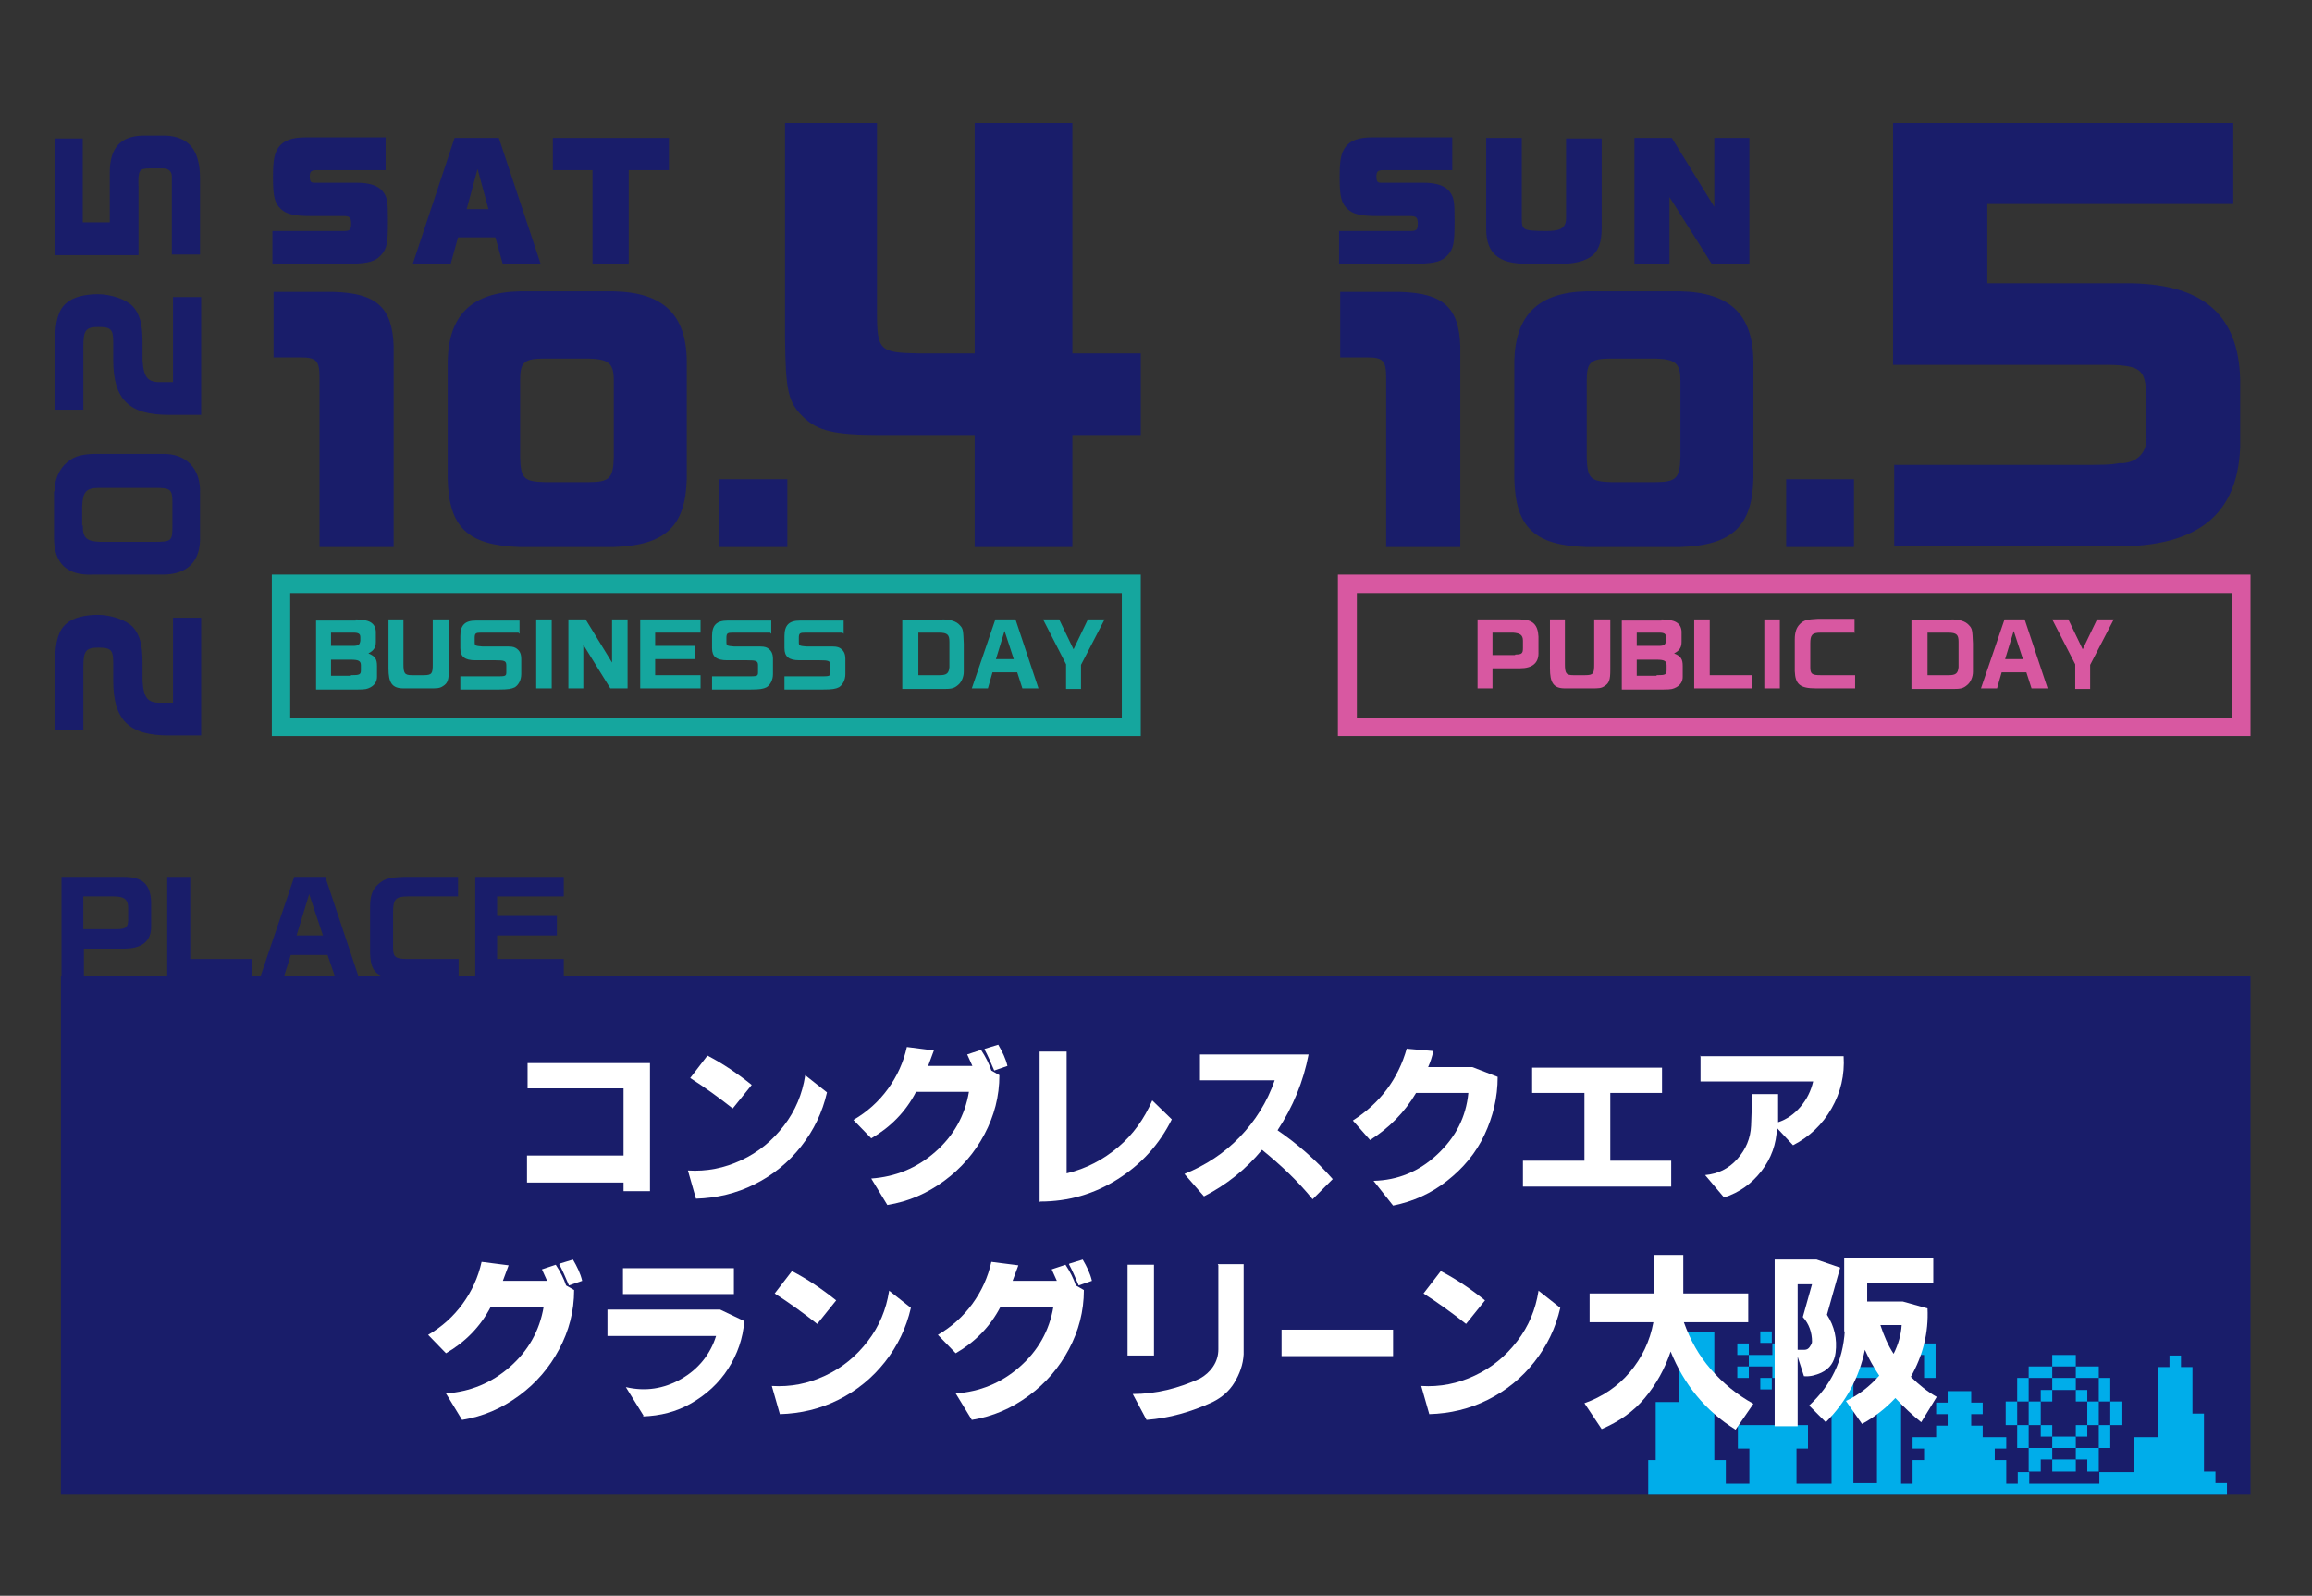 <?xml version="1.0" encoding="UTF-8"?>
<svg id="_レイヤー_1" data-name="レイヤー_1" xmlns="http://www.w3.org/2000/svg" width="402.3" height="277.7" version="1.1" xmlns:xlink="http://www.w3.org/1999/xlink" viewBox="0 0 402.3 277.7">
  <rect x="0" y="0" width="402.3" height="277.7" fill="#333333" stroke="none"/>
  <!-- Generator: Adobe Illustrator 29.3.1, SVG Export Plug-In . SVG Version: 2.1.0 Build 151)  -->
  <defs>
    <style>
      .st0 {
        fill: #00adea;
      }

      .st1 {
        fill: #fff;
      }

      .st2 {
        fill: #d858a1;
      }

      .st3 {
        fill: #191d6a;
      }

      .st4 {
        fill: #15a69e;
      }
    </style>
  </defs>
  <g>
    <g>
      <path class="st3" d="M9.6,127.1v-12.2c0-3.2.6-5.3,2-6.4,1.1-1,3.2-1.5,5.4-1.5s4.8.8,6.1,2.1c1.2,1.3,1.7,3.1,1.7,6.1v3.3c.2,3,.9,3.9,3.3,3.8h2v-14.8h4.9v20.5h-5.6c-6.9,0-9.7-2.6-9.7-9.6v-3.1c0-2.2-.4-2.6-2.6-2.6s-2.6.6-2.6,3.4v11h-4.8Z"/>
      <path class="st3" d="M9.5,85.5c0-1.8.6-3.4,1.7-4.6,1.4-1.4,2.6-1.8,5.1-1.9h12c4.1-.1,6.7,2.6,6.5,6.9v7.3c.2,4.4-2.1,6.8-6.5,6.8h-12.1c-4.5.2-6.8-1.9-6.8-6.4v-8.1ZM14.4,91.4c0,2.2.6,2.8,3,2.9h9.5c3,0,3.1-.2,3.1-2.8v-4.2c0-2.1-.4-2.4-2.8-2.4h-10c-2.2,0-2.8.7-2.9,3.2v3.4Z"/>
      <path class="st3" d="M9.6,71.3v-12.2c0-3.2.6-5.3,2-6.4,1.1-1,3.2-1.5,5.4-1.5s4.8.8,6.1,2.1c1.2,1.3,1.7,3.1,1.7,6.1v3.3c.2,3,.9,3.9,3.3,3.8h2v-14.8h4.9v20.5h-5.6c-6.9,0-9.7-2.6-9.7-9.6v-3.1c0-2.2-.4-2.6-2.6-2.6s-2.6.6-2.6,3.4v11h-4.8Z"/>
      <path class="st3" d="M9.6,44.4v-20.3h4.8v14.6h4.7v-8.7c0-4.3,1.9-6.3,5.7-6.4h4.1c4,.2,5.9,2.6,5.9,7.4v13.3h-4.9v-10.9c0-1.6,0-2,0-2.5h0v-.2c0-.9-.6-1.4-1.5-1.4h-2.4c-1.8,0-2,.3-1.9,3.3v11.8h-14.4Z"/>
    </g>
    <g>
      <path class="st3" d="M47.5,50.8h10.5c7.5.2,10.3,2.7,10.5,9.5v34.9h-12.9v-29.4c0-3-.5-3.6-3.3-3.6h-4.7v-11.4Z"/>
      <path class="st3" d="M119.5,83.3c-.2,8.3-3.7,11.6-12.7,11.9h-16.4c-9-.3-12.3-3.4-12.5-11.9v-20.5c.2-8,4.2-11.9,12.5-12.1h16.4c8.6.2,12.6,4,12.7,12.1v20.5ZM90.5,79.6c.1,3.7.7,4.2,4.3,4.3h7.6c3.7,0,4.3-.7,4.4-4.3v-13.4c0-3-.9-3.7-4.4-3.8h-7.6c-3.6,0-4.3.6-4.3,3.8v13.4Z"/>
      <path class="st3" d="M125.2,83.4h11.8v11.8h-11.8v-11.8Z"/>
      <path class="st3" d="M152.6,21.4v33c0,6.6.5,7,7.3,7.1h9.7V21.4h17v40.1h11.9v14.2h-11.9v19.5h-17v-19.5h-16.5c-7.9,0-10.8-.7-13.3-3.1-2.7-2.6-3.1-4.6-3.2-13.8V21.4h16.1Z"/>
    </g>
    <g>
      <path class="st3" d="M47.4,40.2h12.4c1.1,0,1.3-.2,1.3-1.3s-.3-1.3-1.4-1.3h-5.6c-2.9,0-4.2-.3-5.2-1.2-1.1-1-1.4-2.2-1.4-5.5s.3-4.3,1-5.3c.9-1.2,2.3-1.7,4.8-1.7h13.8v5.7h-12c-.9,0-1.2.2-1.2,1.1s.2,1.1.8,1.1h7.4c2.2,0,3.7.5,4.5,1.5.8,1,.9,1.8.9,4.9v.4c0,3.8-.2,4.7-1.2,5.8-1,1.1-2.2,1.4-4.9,1.5h-14v-5.8Z"/>
      <path class="st3" d="M79.2,24h7.6l7.3,22h-6.6l-1.3-4.7h-6.5l-1.3,4.7h-6.6l7.3-22ZM85,36.4l-1.9-7-1.9,7h3.8Z"/>
      <path class="st3" d="M96.2,24h20.2v5.6h-7v16.4h-6.3v-16.4h-6.9v-5.6Z"/>
    </g>
    <g>
      <path class="st4" d="M61.9,107.8c2.3,0,3.4.6,3.5,2.1v1.8c0,.9-.3,1.5-1.3,2h0c1.2.5,1.5,1,1.5,2.2v1.9c0,.8-.4,1.4-1.1,1.8-.6.3-.8.4-2.3.4h-7.2v-12h6.9ZM61.4,112.4c1,0,1.2-.2,1.3-.9v-.6c0-.6-.3-.8-1.2-.8h-3.9v2.3h3.8ZM61.1,117.5c1.5,0,1.7-.1,1.7-.9v-.8c0-.8-.4-1-1.8-1h-3.4v2.8h3.4Z"/>
      <path class="st4" d="M70.2,107.8v7.7c0,1.7.2,2,1.5,2h2c1.5,0,1.6-.3,1.6-2v-7.7h2.8v8.8c0,1.7-.2,2.3-1,2.8-.6.4-1,.4-2.3.4h-4.6c-2,0-2.6-1-2.6-3.5v-8.5h2.6Z"/>
      <path class="st4" d="M90.2,110.1h-6.5c-.9,0-1.1.1-1.1.9v.8c0,.6.2.6,1.3.7h3.7c1.4,0,1.7,0,2.2.3.6.4.9.9.9,1.9v2.6c0,1.1-.5,1.9-1.1,2.3-.6.3-1.2.4-2.8.4h-6.7v-2.3h6.2c1.6,0,1.8,0,1.8-.7v-1.2c0-.8-.3-.9-1.9-.9h-3.5c-1.8,0-2.6-.6-2.6-2.1v-2.1c0-1.9.8-2.7,2.7-2.7h7.6v2.3Z"/>
      <path class="st4" d="M96,107.8v12h-2.7v-12h2.7Z"/>
      <path class="st4" d="M101.9,107.8l4.6,7.5v-7.5h2.7v12h-3l-4.7-7.6v7.6h-2.6v-12h3.1Z"/>
      <path class="st4" d="M121.9,107.8v2.3h-7.9v2.3h7v2.3h-7v2.8h7.9v2.3h-10.5v-12h10.5Z"/>
      <path class="st4" d="M134,110.1h-6.5c-.9,0-1.1.1-1.1.9v.8c0,.6.2.6,1.3.7h3.7c1.4,0,1.7,0,2.2.3.6.4.9.9.9,1.9v2.6c0,1.1-.5,1.9-1.1,2.3-.6.3-1.2.4-2.8.4h-6.7v-2.3h6.2c1.6,0,1.8,0,1.8-.7v-1.2c0-.8-.3-.9-1.9-.9h-3.5c-1.8,0-2.6-.6-2.6-2.1v-2.1c0-1.9.8-2.7,2.7-2.7h7.6v2.3Z"/>
      <path class="st4" d="M146.6,110.1h-6.5c-.9,0-1.1.1-1.1.9v.8c0,.6.2.6,1.3.7h3.7c1.4,0,1.7,0,2.2.3.6.4.9.9.9,1.9v2.6c0,1.1-.5,1.9-1.1,2.3-.6.3-1.2.4-2.8.4h-6.7v-2.3h6.2c1.6,0,1.8,0,1.8-.7v-1.2c0-.8-.3-.9-1.9-.9h-3.5c-1.8,0-2.6-.6-2.6-2.1v-2.1c0-1.9.8-2.7,2.7-2.7h7.6v2.3Z"/>
      <path class="st4" d="M164,107.8c1.3,0,2.4.3,3,1,.6.6.6.9.7,3.2v4.9c0,.9-.4,1.9-1.1,2.4-.6.5-1.1.6-2.3.6h-7.3v-12h7ZM163.5,117.5c1.2,0,1.6-.3,1.7-1.4v-4.4c0-1.2-.3-1.6-1.8-1.6h-3.6v7.4h3.7Z"/>
      <path class="st4" d="M173.1,107.8h3.6l4,12h-2.8l-.9-2.8h-4.3l-.8,2.8h-2.8l4.1-12ZM176.4,114.7l-1.6-4.9-1.5,4.9h3.1Z"/>
      <path class="st4" d="M184.3,107.8l2.5,5.2,2.5-5.2h2.9l-4.1,7.9v4.2h-2.6v-4.3l-4-7.8h2.8Z"/>
    </g>
    <path class="st4" d="M195.2,103.2v21.7H50.5v-21.7h144.7M198.4,100H47.3v28.1h151.2v-28.1h0Z"/>
    <g>
      <path class="st3" d="M233.1,50.8h10.5c7.5.2,10.3,2.7,10.5,9.5v34.9h-12.9v-29.4c0-3-.5-3.6-3.3-3.6h-4.7v-11.4Z"/>
      <path class="st3" d="M305.1,83.3c-.2,8.3-3.7,11.6-12.7,11.9h-16.4c-9-.3-12.3-3.4-12.5-11.9v-20.5c.2-8,4.2-11.9,12.5-12.1h16.4c8.6.2,12.6,4,12.7,12.1v20.5ZM276.1,79.6c.1,3.7.7,4.2,4.3,4.3h7.6c3.7,0,4.3-.7,4.4-4.3v-13.4c0-3-.9-3.7-4.4-3.8h-7.6c-3.6,0-4.3.6-4.3,3.8v13.4Z"/>
      <path class="st3" d="M310.8,83.4h11.8v11.8h-11.8v-11.8Z"/>
      <path class="st3" d="M329.4,21.4h59.2v14.1h-42.8v13.8h25.3c12.5.3,18.4,5.7,18.7,16.7v11.9c-.5,11.8-7.5,17.2-21.5,17.2h-38.7v-14.2h31.8c4.6,0,5.8,0,7.3-.3h.4c0,0,.3,0,.3,0,2.5-.2,4.1-1.8,4.1-4.3v-7.1c-.2-5.4-.9-5.8-9.7-5.7h-34.4V21.4Z"/>
    </g>
    <g>
      <path class="st3" d="M233,40.2h12.4c1.1,0,1.3-.2,1.3-1.3s-.3-1.3-1.4-1.3h-5.6c-2.9,0-4.2-.3-5.2-1.2-1.1-1-1.4-2.2-1.4-5.5s.3-4.3,1-5.3c.9-1.2,2.3-1.7,4.8-1.7h13.8v5.7h-12c-.9,0-1.2.2-1.2,1.1s.2,1.1.8,1.1h7.4c2.2,0,3.7.5,4.5,1.5.8,1,.9,1.8.9,4.9v.4c0,3.8-.2,4.7-1.2,5.8-1,1.1-2.2,1.4-4.9,1.5h-14v-5.8Z"/>
      <path class="st3" d="M278.7,39.7c0,5-2.2,6.4-9.5,6.3h-.5c-5.2,0-6.6-.3-8.1-1.3-1.4-1-2-2.6-2-5v-15.7h6.2v14c0,1.2.1,1.5.5,1.8s1.5.4,3.7.4,3.5-.3,3.5-2.2v-13.9h6.2v15.7Z"/>
      <path class="st3" d="M284.4,24h6.5l7.4,12v-12h6.1v22h-6.5l-7.4-11.7v11.7h-6.1v-21.9Z"/>
    </g>
    <g>
      <path class="st2" d="M264.5,107.8c2.2,0,3.1.9,3.2,3v2.9c0,1.7-1.1,2.6-3.2,2.6h-4.8v3.5h-2.6v-12h7.4ZM263.7,113.9c1.1,0,1.3-.2,1.3-1.1v-1.3c0-1-.5-1.3-1.7-1.4h-3.6v3.9h3.9Z"/>
      <path class="st2" d="M272.3,107.8v7.7c0,1.7.2,2,1.5,2h2c1.5,0,1.6-.3,1.6-2v-7.7h2.8v8.8c0,1.7-.2,2.3-1,2.8-.6.4-1,.4-2.3.4h-4.6c-2,0-2.6-1-2.6-3.5v-8.5h2.6Z"/>
      <path class="st2" d="M289.1,107.8c2.3,0,3.4.6,3.5,2.1v1.8c0,.9-.3,1.5-1.3,2h0c1.2.5,1.5,1,1.5,2.2v1.9c0,.8-.4,1.4-1.1,1.8-.6.3-.8.4-2.3.4h-7.2v-12h6.9ZM288.6,112.4c1,0,1.2-.2,1.3-.9v-.6c0-.6-.3-.8-1.2-.8h-3.9v2.3h3.8ZM288.3,117.5c1.5,0,1.7-.1,1.7-.9v-.8c0-.8-.4-1-1.8-1h-3.4v2.8h3.4Z"/>
      <path class="st2" d="M297.5,107.8v9.7h7.3v2.3h-10v-12h2.7Z"/>
      <path class="st2" d="M309.7,107.8v12h-2.7v-12h2.7Z"/>
      <path class="st2" d="M322.8,110.1h-6c-1.5,0-1.8.4-1.8,1.9v4.1c0,1.2.3,1.4,1.8,1.4h6v2.3h-6.8c-2.8,0-3.6-.7-3.7-3v-5.5c0-1.3.3-2.1.9-2.7.7-.7,1.3-.8,3.1-.9h6.4v2.3Z"/>
      <path class="st2" d="M339.6,107.8c1.3,0,2.4.3,3,1,.6.6.6.9.7,3.2v4.9c0,.9-.4,1.9-1.1,2.4-.6.5-1.1.6-2.3.6h-7.3v-12h7ZM339.1,117.5c1.2,0,1.6-.3,1.7-1.4v-4.4c0-1.2-.3-1.6-1.8-1.6h-3.6v7.4h3.7Z"/>
      <path class="st2" d="M348.7,107.8h3.6l4,12h-2.8l-.9-2.8h-4.3l-.8,2.8h-2.8l4.1-12ZM352,114.7l-1.6-4.9-1.5,4.9h3.1Z"/>
      <path class="st2" d="M359.9,107.8l2.5,5.2,2.5-5.2h2.9l-4.1,7.9v4.2h-2.6v-4.3l-4-7.8h2.8Z"/>
    </g>
    <path class="st2" d="M388.4,103.2v21.7h-152.3v-21.7h152.3M391.6,100h-158.8v28.1h158.8v-28.1h0Z"/>
  </g>
  <g>
    <g>
      <path class="st3" d="M21.6,152.6c3.2,0,4.6,1.3,4.7,4.4v4.3c0,2.5-1.6,3.8-4.7,3.8h-7v5.2h-3.9v-17.7h10.9ZM20.3,161.7c1.6,0,2-.3,2-1.7v-2c0-1.5-.7-2-2.5-2h-5.3v5.7h5.8Z"/>
      <path class="st3" d="M33.1,152.6v14.3h10.7v3.4h-14.7v-17.7h4Z"/>
      <path class="st3" d="M51.3,152.6h5.3l5.9,17.7h-4.1l-1.4-4.1h-6.4l-1.3,4.1h-4.1l6-17.7ZM56.2,162.8l-2.4-7.2-2.2,7.2h4.6Z"/>
      <path class="st3" d="M79.8,156h-8.8c-2.2,0-2.6.5-2.6,2.8v6.1c0,1.7.4,2,2.6,2h8.8v3.4h-10c-4.1,0-5.3-1-5.4-4.4v-8.1c0-1.9.4-3,1.4-3.9,1.1-1,1.9-1.2,4.5-1.3h9.4v3.4Z"/>
      <path class="st3" d="M98.1,152.6v3.4h-11.6v3.4h10.4v3.4h-10.4v4.1h11.6v3.4h-15.4v-17.7h15.4Z"/>
    </g>
    <rect class="st3" x="10.6" y="169.8" width="381" height="90.3"/>
    <g>
      <polygon class="st0" points="334.8 237.8 334.8 239.8 336.8 239.8 336.8 237.8 336.8 235.8 336.8 233.8 334.8 233.8 332.7 233.8 332.7 235.8 334.8 235.8 334.8 237.8"/>
      <rect class="st0" x="302.3" y="237.8" width="2" height="2"/>
      <rect class="st0" x="302.3" y="233.8" width="2" height="2"/>
      <polygon class="st0" points="308.4 237.8 308.4 239.8 310.4 239.8 310.4 237.8 312.4 237.8 312.4 235.8 310.4 235.8 310.4 233.8 308.4 233.8 308.4 235.8 306.3 235.8 304.3 235.8 304.3 237.8 306.3 237.8 308.4 237.8"/>
      <rect class="st0" x="306.3" y="231.7" width="2" height="2"/>
      <rect class="st0" x="306.3" y="239.8" width="2" height="2"/>
      <path class="st0" d="M385.5,258.1v-2h-2v-10.1h-2v-8.1h-2v-2h-2v2h-2v12.2h-4.1v6.1h-6.1v2h-12.2v-2h-2v2h-2v-4.1h-2v-2h2v-2h-4.1v-2h-2v-2h2v-2h-2v-2h-4.1v2h-2v2h2v2h-2v2h-4.1v2h2v2h-2v4.1h-2v-18.3h-2v-2h-8.1v2h-2v18.3h-6.1v-6.1h2v-4.1h-12.2v4.1h2v6.1h-4.1v-4.1h-2v-22.3h-6.1v12.2h-4.1v10.1h-1.3v6h100.7v-2h-2ZM326.6,241.9v16.2h-4.1v-18.3h4.1v2Z"/>
      <polygon class="st0" points="361.2 241.9 361.2 239.8 359.1 239.8 357.1 239.8 357.1 241.9 359.1 241.9 361.2 241.9"/>
      <rect class="st0" x="355.1" y="241.9" width="2" height="2"/>
      <polygon class="st0" points="357.1 239.8 357.1 237.8 355.1 237.8 353 237.8 353 239.8 355.1 239.8 357.1 239.8"/>
      <polygon class="st0" points="361.2 237.8 361.2 235.8 359.1 235.8 357.1 235.8 357.1 237.8 359.1 237.8 361.2 237.8"/>
      <polygon class="st0" points="363.2 239.8 365.2 239.8 365.2 237.8 363.2 237.8 361.2 237.8 361.2 239.8 363.2 239.8"/>
      <polygon class="st0" points="353 241.9 353 239.8 351 239.8 351 241.9 351 243.9 353 243.9 353 241.9"/>
      <polygon class="st0" points="365.2 243.9 367.2 243.9 367.2 241.9 367.2 239.8 365.2 239.8 365.2 241.9 365.2 243.9"/>
      <polygon class="st0" points="365.2 250 365.2 252 367.2 252 367.2 250 367.2 248 365.2 248 365.2 250"/>
      <rect class="st0" x="355.1" y="248" width="2" height="2"/>
      <rect class="st0" x="361.2" y="241.9" width="2" height="2"/>
      <rect class="st0" x="361.2" y="248" width="2" height="2"/>
      <polygon class="st0" points="355.1 243.9 353 243.9 353 245.9 353 248 355.1 248 355.1 245.9 355.1 243.9"/>
      <polygon class="st0" points="363.2 248 365.2 248 365.2 245.9 365.2 243.9 363.2 243.9 363.2 245.9 363.2 248"/>
      <polygon class="st0" points="353 248 351 248 351 250 351 252 353 252 353 250 353 248"/>
      <polygon class="st0" points="351 243.9 349 243.9 349 245.9 349 248 351 248 351 245.9 351 243.9"/>
      <polygon class="st0" points="367.2 248 369.3 248 369.3 245.9 369.3 243.9 367.2 243.9 367.2 245.9 367.2 248"/>
      <polygon class="st0" points="361.2 252 361.2 250 359.1 250 357.1 250 357.1 252 359.1 252 361.2 252"/>
      <polygon class="st0" points="355.1 254 357.1 254 357.1 252 355.1 252 353 252 353 254 353 256.1 355.1 256.1 355.1 254"/>
      <polygon class="st0" points="361.2 252 361.2 254 363.2 254 363.2 256.1 365.2 256.1 365.2 254 365.2 252 363.2 252 361.2 252"/>
      <polygon class="st0" points="357.1 254 357.1 256.1 359.1 256.1 361.2 256.1 361.2 254 359.1 254 357.1 254"/>
    </g>
    <g>
      <path class="st1" d="M91.8,189.4v-4.4h21.3v22.3h-4.6v-1.5h-16.8v-4.7h16.8s0-11.7,0-11.7h-16.7Z"/>
      <path class="st1" d="M140.1,187.1l3.8,3c-.8,3.5-2.3,6.6-4.5,9.4s-4.9,5-8.1,6.6-6.6,2.4-10.2,2.5l-1.4-4.9c3.3.2,6.3-.4,9.3-1.8s5.4-3.4,7.4-6,3.2-5.5,3.7-8.7ZM120.1,187.6l3-3.9c2.7,1.4,5.2,3.1,7.7,5.1l-3.3,4.1c-2.4-1.9-4.9-3.7-7.4-5.3Z"/>
      <path class="st1" d="M148.5,194.9c2.4-1.4,4.4-3.2,6-5.4,1.6-2.2,2.7-4.6,3.3-7.3l4.7.6-1,2.7h7.7l-.9-2,2.4-.8c.8,1.2,1.4,2.4,1.8,3.6l1.4.8c0,3.7-.9,7.1-2.6,10.3s-4,5.9-7,8.1c-3,2.2-6.2,3.6-9.9,4.2l-2.8-4.6c4.2-.3,7.9-1.8,11.1-4.6,3.2-2.8,5.2-6.3,5.9-10.5h-9.2c-1.8,3.5-4.5,6.2-7.8,8.1l-3.2-3.3ZM171.4,182.5l2.3-.7c.7,1.2,1.3,2.4,1.6,3.7l-2.3.8c-.6-1.4-1.1-2.6-1.7-3.7Z"/>
      <path class="st1" d="M180.9,209.2v-26.2h4.7v21.2c3.4-.8,6.4-2.4,9-4.6s4.5-4.9,5.9-8.1l3.4,3.3c-2.2,4.4-5.3,7.8-9.4,10.4s-8.6,3.9-13.5,3.9Z"/>
      <path class="st1" d="M208.9,183.5h18.8c-.9,4.7-2.7,9.1-5.4,13.2,3.5,2.4,6.7,5.2,9.6,8.5l-3.5,3.5c-2.6-3.2-5.6-6-8.8-8.6-2.8,3.4-6.2,6.1-10.1,8.1l-3.4-3.9c3.7-1.5,6.9-3.6,9.6-6.4s4.8-6.1,6.1-9.9h-13v-4.5Z"/>
      <path class="st1" d="M244.8,182.5l4.6.4c-.2,1-.5,1.9-.9,2.8h7.7l4.4,1.7c0,3.6-.8,6.9-2.3,10.1s-3.7,5.8-6.5,8-5.9,3.6-9.4,4.3l-3.4-4.3c4.2-.1,7.9-1.6,11.1-4.6s5-6.5,5.4-10.7h-9.1c-2,3.4-4.7,6.1-8,8.2l-3-3.4c4.7-3,7.9-7.2,9.4-12.6Z"/>
      <path class="st1" d="M266.6,185.8h22.6v4.4h-9v11.8h10.6c0,0,0,4.5,0,4.5h-25.8v-4.5h10.7v-11.8h-9.1v-4.4Z"/>
      <path class="st1" d="M295.8,183.8h25c.2,3.3-.5,6.3-2.1,9.1s-3.8,4.9-6.7,6.4l-2.8-3c-.1,2.8-1,5.3-2.7,7.5s-3.8,3.7-6.5,4.6l-3.3-3.9c2.2-.2,4.1-1.1,5.6-2.8s2.3-3.6,2.4-5.8l.2-5.5h4.5v4.9c1.5-.5,2.8-1.4,3.9-2.7s1.8-2.7,2.2-4.4h-19.6s0-4.5,0-4.5Z"/>
      <path class="st1" d="M74.5,232.3c2.4-1.4,4.4-3.2,6-5.4s2.7-4.6,3.3-7.3l4.7.6-1,2.7h7.7l-.9-2,2.4-.8c.8,1.2,1.4,2.4,1.8,3.6l1.4.8c0,3.7-.9,7.1-2.6,10.3-1.7,3.2-4,5.9-7,8.1s-6.2,3.6-9.9,4.2l-2.8-4.6c4.2-.3,7.9-1.8,11.1-4.6s5.2-6.3,5.9-10.5h-9.2c-1.8,3.5-4.5,6.2-7.8,8.1l-3.2-3.3ZM97.4,219.9l2.3-.7c.7,1.2,1.3,2.4,1.6,3.7l-2.3.8c-.6-1.4-1.1-2.6-1.7-3.7Z"/>
      <path class="st1" d="M112,246.4l-3.1-5c3.4.8,6.6.3,9.6-1.4s5.1-4.3,6.1-7.5h-18.9v-4.6h19.6l4.2,2c-.2,3-1.2,5.8-2.8,8.3s-3.8,4.5-6.4,6-5.4,2.2-8.5,2.3ZM108.4,220.7h19.3v4.5h-19.3v-4.5Z"/>
      <path class="st1" d="M154.7,224.6l3.8,3c-.8,3.5-2.3,6.6-4.5,9.4s-4.9,5-8.1,6.6-6.6,2.4-10.2,2.5l-1.4-4.9c3.3.2,6.3-.4,9.3-1.8s5.4-3.4,7.4-6,3.2-5.5,3.7-8.7ZM134.8,225.1l3-3.9c2.7,1.4,5.2,3.1,7.7,5.1l-3.3,4.1c-2.4-1.9-4.9-3.7-7.4-5.3Z"/>
      <path class="st1" d="M163.2,232.3c2.4-1.4,4.4-3.2,6-5.4s2.7-4.6,3.3-7.3l4.7.6-1,2.7h7.7l-.9-2,2.4-.8c.8,1.2,1.4,2.4,1.8,3.6l1.4.8c0,3.7-.9,7.1-2.6,10.3s-4,5.9-7,8.1-6.2,3.6-9.9,4.2l-2.8-4.6c4.2-.3,7.9-1.8,11.1-4.6s5.2-6.3,5.9-10.5h-9.2c-1.8,3.5-4.5,6.2-7.8,8.1l-3.2-3.3ZM186.1,219.9l2.3-.7c.7,1.2,1.3,2.4,1.6,3.7l-2.3.8c-.6-1.4-1.1-2.6-1.7-3.7Z"/>
      <path class="st1" d="M196.2,220.1h4.6v15.8h-4.6v-15.8ZM211.9,220h4.5v15.7c-.1,1.8-.7,3.4-1.6,4.9s-2.2,2.6-3.8,3.4c-3.7,1.7-7.5,2.8-11.5,3.1l-2.4-4.5c4.1,0,8-1,11.7-2.7.9-.5,1.7-1.2,2.3-2.1s.9-1.9.9-3v-14.6Z"/>
      <path class="st1" d="M223,231.4h19.4v4.6h-19.4v-4.6Z"/>
      <path class="st1" d="M267.7,224.6l3.8,3c-.8,3.5-2.3,6.6-4.5,9.4s-4.9,5-8.1,6.6-6.6,2.4-10.2,2.5l-1.4-4.9c3.3.2,6.3-.4,9.3-1.8s5.4-3.4,7.4-6,3.2-5.5,3.7-8.7ZM247.7,225.1l3-3.9c2.7,1.4,5.2,3.1,7.7,5.1l-3.3,4.1c-2.4-1.9-4.9-3.7-7.4-5.3Z"/>
      <path class="st1" d="M276.6,225.1h11.2v-6.7h5.1v6.7h11.3v5h-11.2c1.1,3.1,2.6,5.8,4.7,8.2s4.5,4.4,7.4,6l-3.1,4.5c-5.3-3.3-9-7.9-11.3-13.6-1,3-2.5,5.7-4.5,8.1s-4.5,4.1-7.5,5.4l-3-4.5c3.1-1.1,5.8-2.9,7.9-5.4s3.5-5.4,4.1-8.7h-11.1v-5Z"/>
      <path class="st1" d="M312.8,236v12.2h-4v-29h7.3l4.1,1.4-2.3,8.2c1.3,2,1.8,4.2,1.5,6.6-.2,1.6-1,2.8-2.5,3.5-.9.4-1.9.7-3,.6l-1.1-3.4ZM312.8,234.9h1.2c.4,0,.7-.2.9-.5s.4-.6.4-.9c0-1.6-.5-3.1-1.6-4.3l1.6-5.7h-2.5v11.5ZM320.9,231.9v-12.9h15.5v4.3h-11.5v3.2h6.2l4.3,1.2c.2,4.2-.8,8.2-2.9,11.9,1.4,1.4,2.9,2.6,4.5,3.5l-2.7,4.4c-1.5-1.2-3-2.6-4.5-4.2-1.7,1.8-3.6,3.3-5.8,4.5l-2.8-4c2.2-1,4.1-2.5,5.8-4.4-1-1.5-1.8-2.9-2.5-4.5-1,4.9-3.3,9.1-6.8,12.6l-2.9-2.9c3.8-3.5,5.9-7.8,6.2-13ZM327.2,230.6c.6,1.8,1.3,3.5,2.3,5,.8-1.6,1.3-3.3,1.4-5h-3.7Z"/>
    </g>
  </g>
</svg>